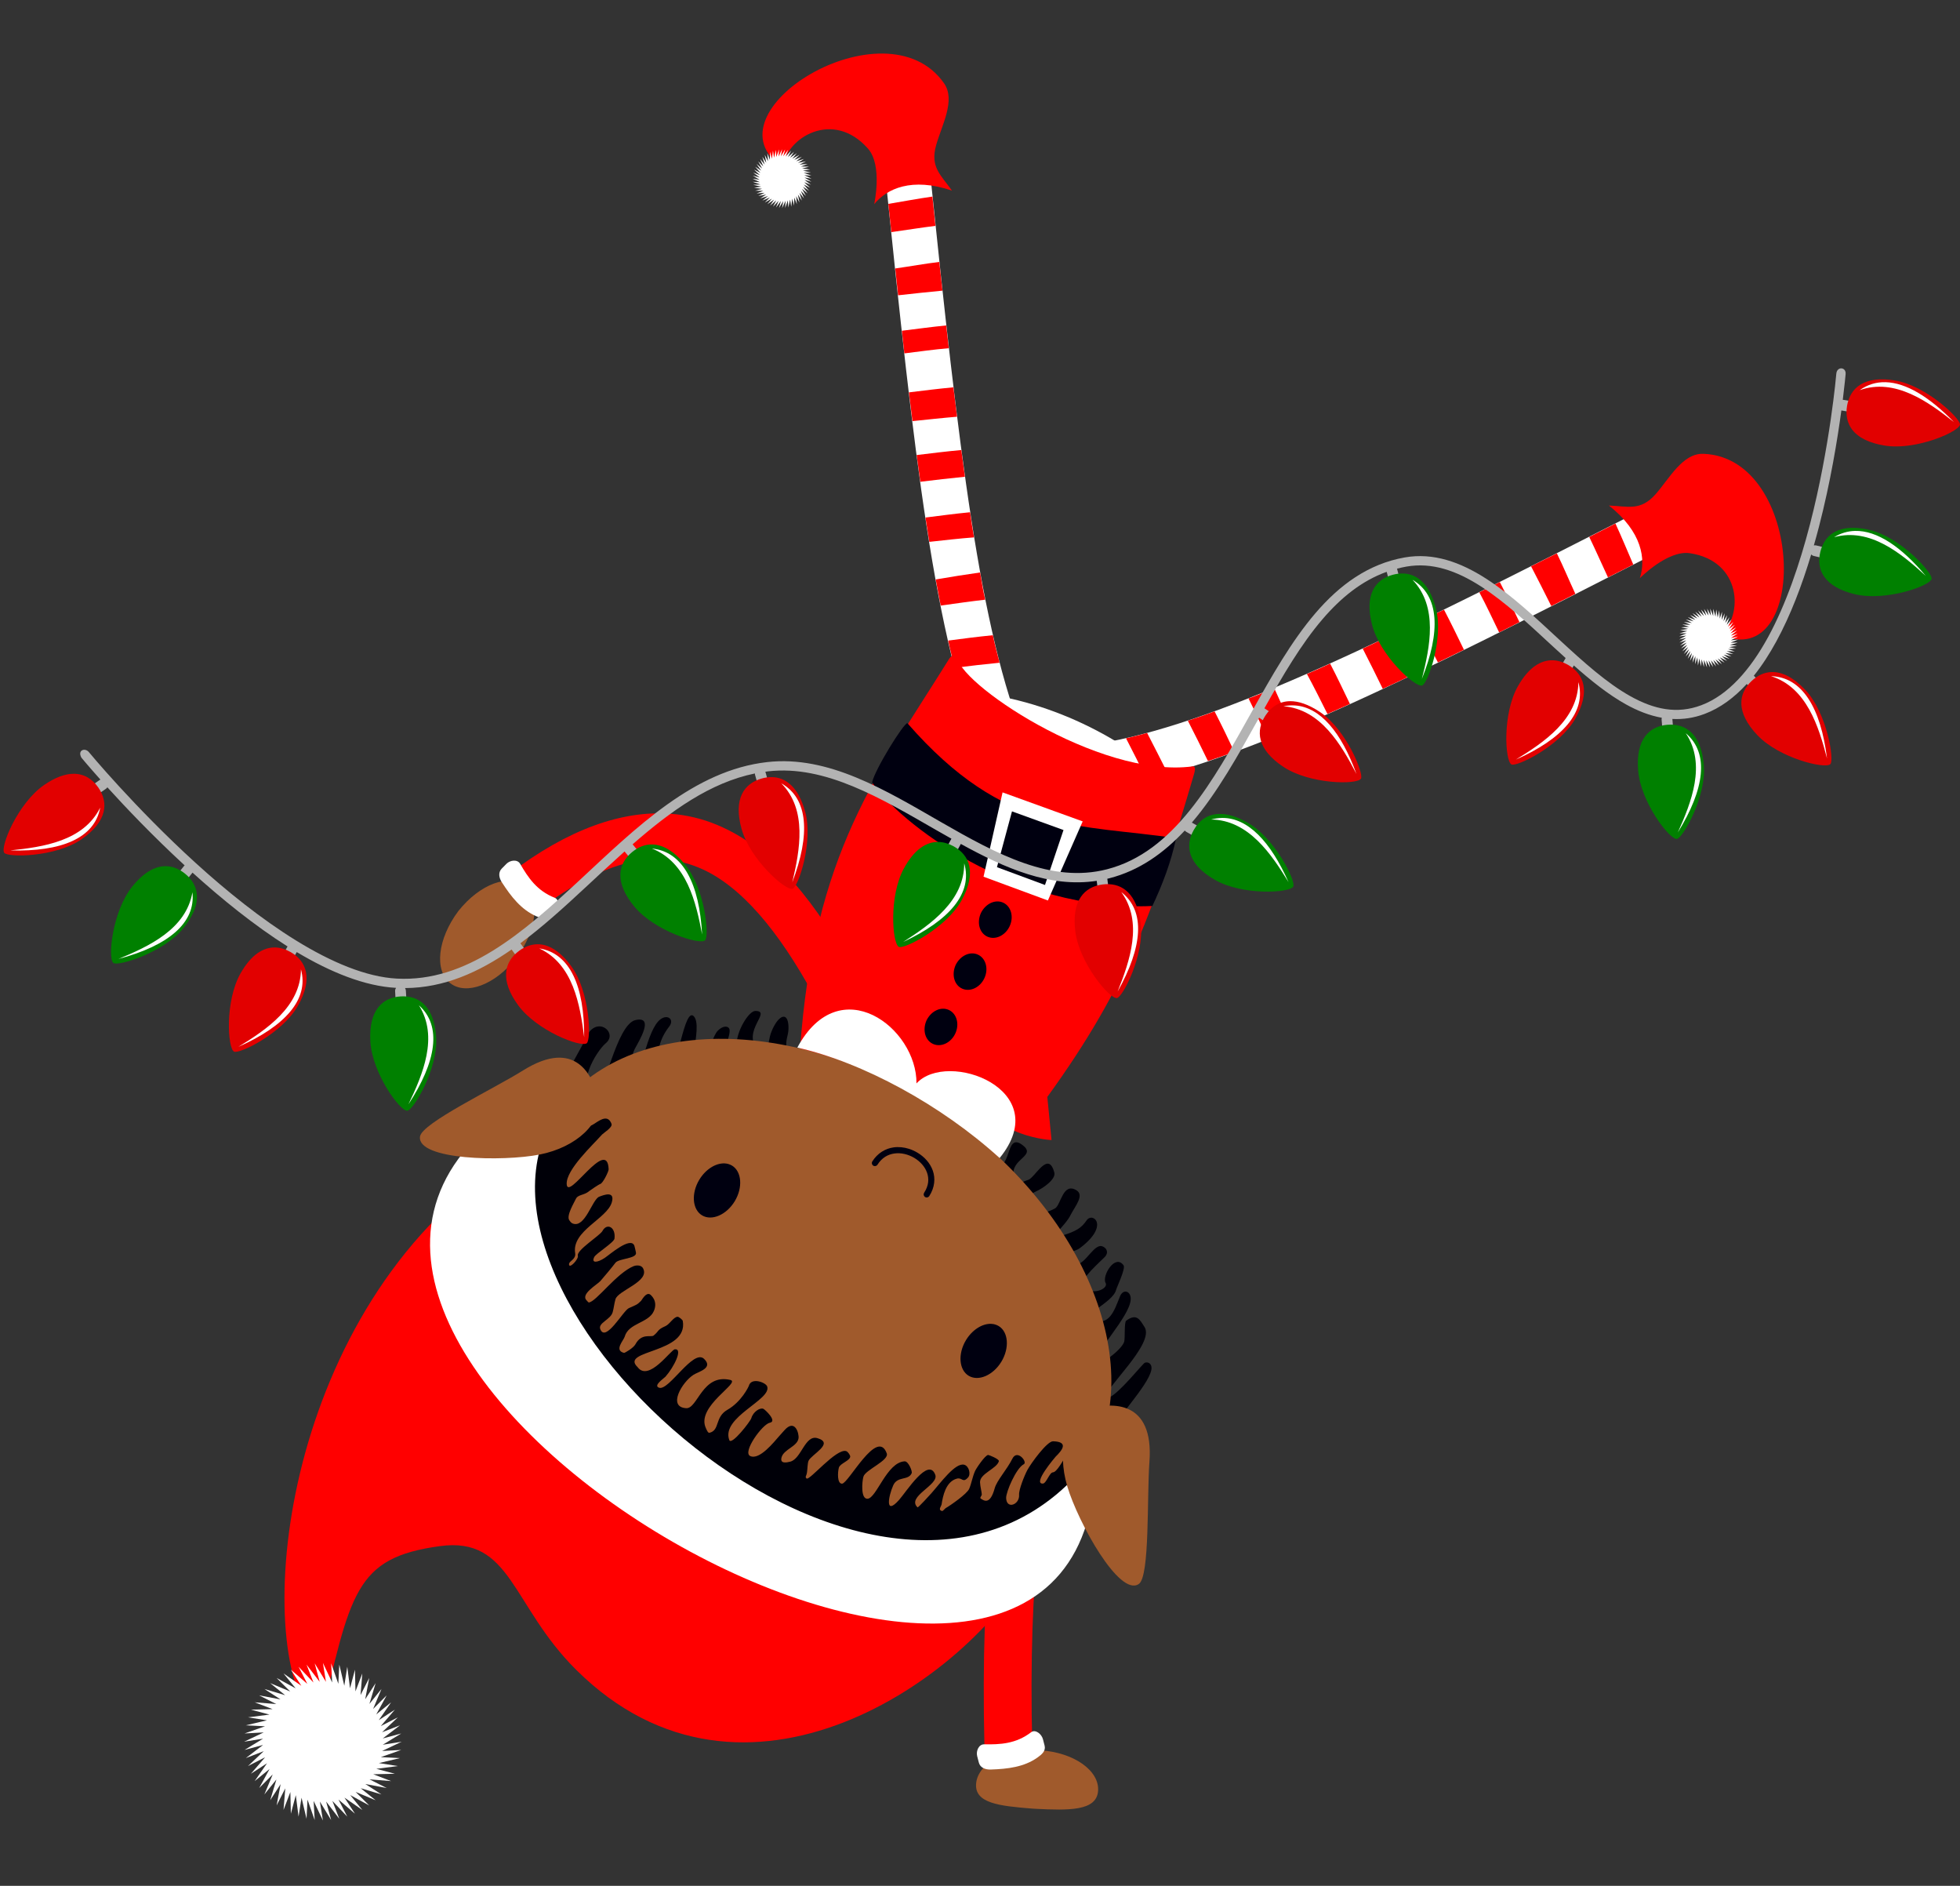 <?xml version="1.0" encoding="UTF-8"?><svg xmlns="http://www.w3.org/2000/svg" xmlns:xlink="http://www.w3.org/1999/xlink" clip-rule="evenodd" fill-rule="evenodd" height="366.2" preserveAspectRatio="xMidYMid meet" stroke-linejoin="round" stroke-miterlimit="2" version="1.0" viewBox="-0.7 -10.4 380.7 366.2" width="380.7" zoomAndPan="magnify"><rect x="-0.7" y="-10.4" width="380.7" height="366.2" fill="#333333" stroke="none"/><g><g id="change1_1"><path d="M214.055,269.088C215.347,265.856 222.326,258.784 222.929,255.622C223.193,254.239 221.966,253.855 221.451,254.394C219.73,256.196 215.502,261.472 213.954,261.143C213.591,259.38 223.71,250.527 221.598,247.274C220.738,245.95 220.125,244.52 218.053,246.054C217.625,246.371 217.864,249.32 217.662,250.118C217.273,251.65 212.583,255.22 212.327,253.971C211.929,252.037 218.567,245.495 218.914,242.048C219.087,240.325 217.471,239.749 216.83,241.353C215.669,244.26 214.76,247.216 211.283,245.914C208.96,245.043 215.402,242.62 216.074,240.105C216.246,239.461 217.978,235.922 217.531,235.302C215.884,233.02 213.305,237.352 214.04,238.715C214.73,239.994 210.86,241.392 209.6,239.213C208.95,238.09 213.076,234.549 213.894,233.679C214.945,232.56 213.799,231.488 213,231.565C211.294,231.731 209.533,236.146 207.731,234.836C207.551,234.702 206.677,233.236 206.801,233.048C207.03,232.7 208.335,232.496 209.032,231.977C214.943,227.568 211.514,224.871 210.358,226.579C209.315,228.119 208.229,228.708 205.633,229.529C202.125,230.638 206.141,227.891 207.287,225.452C208.14,223.812 209.943,221.713 208.41,220.752C205.752,219.085 205.368,223.582 204.241,224.245C198.509,227.285 197.332,222.396 200.41,221.013C202.199,220.21 204.393,218.497 204.089,217.318C202.919,212.782 200.265,218.46 198.956,218.729C198.628,218.796 196.891,219.654 196.355,219.59C196.258,219.577 196.204,218.001 196.185,217.919C195.58,214.499 200.988,214.064 197.683,211.79C194.464,209.669 195.994,217.243 191.997,216.176C191.824,216.129 190.883,215.97 190.817,215.652C190.549,214.348 194.549,209.508 194.433,209.395C194.338,209.301 192.097,207.134 191.598,207.526C190.709,208.226 190.71,209.794 189.73,210.361C188.217,211.236 184.194,210.258 184.801,213.212C185.145,214.883 188.004,216.253 188.949,218.487C189.42,219.601 194.104,221.904 195.038,223.517C199.943,231.996 205.209,240.208 207.123,249.526C208.277,255.141 206.722,261.732 207.805,267.003C207.973,267.822 212.572,271.538 213.596,271.327C213.642,271.314 213.809,269.701 214.055,269.088Z" fill="#000008"/></g><g id="change1_3"><path d="M107.973,205.907C104.86,204.349 111.766,194.342 112.979,191.36C114.976,186.45 119.454,190.088 116.994,192.15C114.987,193.834 110.98,200.817 114.902,202.019C116.623,202.546 118.969,188.514 122.755,187.675C126.486,186.848 123.388,191.783 122.593,193.291C121.857,194.69 120.717,200.242 121.926,199.839C123.8,199.215 124.813,189.529 127.624,187.504C129.029,186.492 130.337,187.603 129.268,188.961C127.332,191.421 125.879,195.612 129.425,196.711C130.923,197.175 132.237,185.081 134.05,186.936C136.063,188.994 131.701,199.346 136.068,194.815C136.969,193.882 137.871,190.595 138.714,189.75C139.839,188.621 140.833,188.864 140.992,189.465C141.385,190.955 138.248,196.12 141.212,196.394C143.733,196.627 142.21,193.766 142.415,191.838C142.678,189.36 144.799,185.907 146.021,185.912C149.319,185.928 143.326,189.782 146.439,193.404C148.836,196.194 148.135,192.432 149.14,189.932C150.405,186.789 152.293,185.858 152.446,188.842C152.534,190.572 151.952,191.024 152.015,192.754C152.25,199.237 155.438,196.356 155.095,193C154.896,191.049 155.067,187.565 156.239,187.239C160.752,185.982 157.379,191.848 157.801,193.115C157.906,193.433 158.033,195.366 158.356,195.798C158.414,195.877 159.807,195.133 159.888,195.109C162.243,194.39 162.429,191.648 162.642,190.08C162.776,189.088 164.937,188.893 165.183,189.016C168.631,190.742 160.568,194.936 163.493,197.863C163.621,197.989 164.229,198.725 164.536,198.622C165.8,198.202 168.073,192.505 168.145,192.36C169.073,190.507 172.301,190.816 171.181,193.88C170.793,194.943 169.662,195.785 169.662,196.916C169.661,198.665 172.521,201.658 169.662,202.61C168.044,203.149 165.426,201.359 163.019,201.659C161.82,201.815 157.481,198.905 155.618,198.903C145.823,198.903 137.407,199.115 128.381,202.12C122.943,203.931 118.014,208.576 112.909,210.275C112.115,210.539 106.597,208.417 106.267,207.425C106.249,207.381 108.566,206.203 107.976,205.908C107.976,205.908 107.976,205.907 107.976,205.907L107.973,205.907Z" fill="#000008"/></g><g id="change2_4"><path d="M129.535,147.622C120.186,146.931 109.654,150.585 98.299,159.238L103.773,166.419C117.466,155.984 126.959,154.754 135.035,158.085C143.112,161.415 150.578,170.42 157.33,182.836L165.263,178.522C158.087,165.328 149.839,154.423 138.476,149.738C135.635,148.566 132.651,147.852 129.535,147.622Z" fill="#f00"/></g><g id="change3_1"><path d="M225.093,140.128C214.084,143.405 191.525,134.259 182.557,123.835C198.004,123.612 214.345,130.726 225.093,140.128Z" fill="#fff"/></g><g id="change3_2"><path d="M190.395,136.918L198.447,133.601C189.6,112.116 185.495,76.742 179.96,23.176L171.297,24.07C176.835,77.667 180.655,113.266 190.395,136.918Z" fill="#fff"/></g><g id="change2_2"><path d="M193.447,118.292C192.953,116.368 192.525,114.767 192.146,112.951C189.218,113.245 186.37,113.6 183.47,113.994C183.812,115.608 184.323,117.632 184.748,119.275C187.685,118.907 190.521,118.584 193.447,118.292ZM190.66,106.048C190.222,104.233 189.982,102.51 189.668,100.765C186.772,101.17 183.942,101.636 181.049,102.124C181.201,103.056 181.73,105.618 182.012,107.196C184.932,106.784 187.77,106.381 190.66,106.048ZM188.489,93.949C188.18,92.162 187.935,90.741 187.723,89.07C184.764,89.354 181.947,89.738 179.058,90.098C179.337,91.796 179.588,93.43 179.801,94.822C182.739,94.501 185.603,94.167 188.489,93.949L188.489,93.949ZM186.72,82.176C186.485,80.542 186.243,78.684 186.017,76.991C183.11,77.252 180.252,77.616 177.348,77.963C177.573,79.663 177.828,81.507 178.058,83.153C180.964,82.803 183.812,82.458 186.72,82.176L186.72,82.176ZM185.187,70.521C184.939,68.556 184.731,66.851 184.485,64.812C181.617,65.08 178.754,65.435 175.846,65.793C176.08,67.761 176.295,69.47 176.532,71.373C179.47,71.078 182.35,70.754 185.187,70.521ZM183.586,57.217C183.431,55.866 183.247,54.179 183.092,52.797C180.196,53.079 177.375,53.477 174.482,53.828C174.635,55.214 174.8,56.866 174.953,58.223C177.847,57.861 180.688,57.464 183.586,57.217ZM182.356,46.039C182.159,44.229 181.943,42.326 181.744,40.465C178.887,40.804 176.061,41.331 173.187,41.732C173.372,43.474 173.561,45.243 173.744,46.943C176.752,46.599 179.58,46.307 182.356,46.039ZM180.994,33.457C180.787,31.481 180.621,29.802 180.409,27.773C177.559,28.174 174.716,28.718 171.844,29.193C172.045,31.136 172.233,32.779 172.431,34.673C175.311,34.277 178.138,33.808 180.994,33.457L180.994,33.457Z" fill="#f00" fill-rule="nonzero"/></g><g id="change2_6"><path d="M169.1,29.248C171.543,26.236 176.38,23.976 184.207,26.613C182.039,23.573 179.953,22.05 181.113,17.855C182.196,13.937 184.99,9.085 182.656,5.756C171.302,-10.438 135.606,11.596 151.339,22.1C151.999,16.326 161.126,10.778 167.895,18.462C170.777,21.734 169.1,29.248 169.1,29.248Z" fill="#f00"/></g><g id="change3_6"><path d="M149.435,18.853L149.234,20.416L148.876,19.068L148.84,20.644L148.342,19.34L148.47,20.911L147.839,19.667L148.132,21.216L147.374,20.044L147.826,21.554L146.95,20.468L147.56,21.922L146.575,20.934L147.331,22.317L146.248,21.436L147.146,22.733L145.977,21.971L147.004,23.166L145.762,22.53L146.909,23.612L145.607,23.109L146.861,24.065L145.514,23.701L146.86,24.52L145.482,24.3L146.907,24.974L145.514,24.899L147.002,25.42L145.608,25.49L147.142,25.853L145.763,26.069L147.327,26.27L145.978,26.629L147.555,26.665L146.251,27.162L147.822,27.034L146.577,27.665L148.126,27.372L146.955,28.13L148.465,27.678L147.379,28.554L148.833,27.946L147.845,28.931L149.228,28.174L148.348,29.257L149.644,28.36L148.882,29.529L150.077,28.501L149.441,29.744L150.523,28.597L150.021,29.899L150.976,28.645L150.613,29.992L151.432,28.645L151.211,30.023L151.885,28.598L151.81,29.992L152.332,28.504L152.403,29.898L152.766,28.364L152.982,29.742L153.183,28.179L153.542,29.527L153.578,27.951L154.075,29.255L153.947,27.684L154.578,28.928L154.286,27.379L155.044,28.551L154.591,27.041L155.467,28.127L154.858,26.673L155.843,27.661L155.086,26.279L156.169,27.159L155.272,25.862L156.441,26.625L155.413,25.429L156.655,26.065L155.508,24.983L156.81,25.486L155.557,24.53L156.904,24.894L155.557,24.074L156.935,24.295L155.51,23.621L156.903,23.696L155.416,23.175L156.809,23.105L155.275,22.741L156.654,22.526L155.09,22.325L156.439,21.966L154.863,21.93L156.167,21.433L154.596,21.561L155.84,20.93L154.291,21.222L155.463,20.464L153.953,20.917L155.039,20.041L153.584,20.649L154.573,19.664L153.19,20.421L154.07,19.338L152.774,20.235L153.536,19.066L152.34,20.093L152.976,18.851L151.895,19.998L152.397,18.696L151.441,19.95L151.805,18.603L150.986,19.949L151.206,18.572L150.532,19.997L150.607,18.603L150.086,20.091L150.016,18.697L149.653,20.231L149.435,18.853Z" fill="#fff" fill-rule="nonzero"/></g><g id="change3_10"><path d="M216.048,142.24L214.453,133.678C237.295,129.419 269.214,113.628 317.178,89.145L321.138,96.901C273.146,121.399 241.193,137.551 216.048,142.24Z" fill="#fff"/></g><g id="change2_5"><path d="M218.016,132.97C219.39,132.66 220.678,132.319 222.117,131.933C223.469,134.581 224.786,137.121 226.135,139.817C224.708,140.216 223.333,140.556 222.004,140.916C220.691,138.227 219.399,135.618 218.016,132.97ZM230.02,129.55C231.903,128.918 233.48,128.406 235.21,127.737C236.555,130.354 237.806,132.937 239.052,135.585C237.512,136.176 235.536,136.847 233.925,137.384C232.637,134.72 231.366,132.164 230.02,129.55ZM241.811,125.231C243.572,124.611 245.148,123.875 246.784,123.19C248.018,125.84 249.166,128.469 250.33,131.162C249.465,131.541 247.028,132.491 245.55,133.112C244.308,130.437 243.103,127.837 241.811,125.231ZM253.145,120.473C254.812,119.76 256.139,119.193 257.656,118.463C259.027,121.1 260.237,123.673 261.505,126.294C259.929,126.983 258.421,127.661 257.137,128.239C255.809,125.599 254.532,123.013 253.145,120.473L253.145,120.473ZM263.988,115.556C265.486,114.864 267.177,114.056 268.721,113.325C270.083,115.907 271.331,118.504 272.62,121.129C271.07,121.866 269.383,122.654 267.877,123.356C266.591,120.727 265.332,118.149 263.988,115.555L263.988,115.556ZM274.602,110.504C276.386,109.643 277.93,108.891 279.775,107.989C281.109,110.542 282.368,113.137 283.649,115.772C281.871,116.646 280.319,117.395 278.594,118.231C277.243,115.605 275.949,113.012 274.602,110.504ZM286.638,104.613C287.856,104.008 289.372,103.246 290.616,102.625C291.953,105.208 293.154,107.792 294.432,110.41C293.185,111.036 291.71,111.796 290.488,112.405C289.218,109.78 288.006,107.179 286.638,104.613ZM296.687,99.567C298.314,98.748 300.028,97.894 301.698,97.05C302.967,99.631 304.061,102.289 305.288,104.919C303.725,105.712 302.138,106.515 300.612,107.286C299.264,104.574 297.972,102.042 296.687,99.567L296.687,99.567ZM307.987,93.867C309.758,92.968 311.257,92.194 313.075,91.268C314.288,93.878 315.377,96.56 316.541,99.228C314.801,100.116 313.321,100.852 311.623,101.716C310.389,99.084 309.245,96.456 307.987,93.867Z" fill="#f00" fill-rule="nonzero"/></g><g id="change2_3"><path d="M317.815,101.876C319.014,98.188 318.281,92.9 311.812,87.765C315.542,87.931 317.954,88.854 320.844,85.6C323.543,82.56 326.095,77.576 330.158,77.725C349.923,78.448 350.843,120.386 333.472,112.894C337.958,109.201 337.651,98.524 327.522,97.022C323.21,96.383 317.815,101.876 317.815,101.876Z" fill="#f00"/></g><g id="change3_3"><path d="M336.701,112.012L335.498,113.031L336.825,112.599L335.521,113.486L336.886,113.195L335.498,113.941L336.886,113.794L335.426,114.391L336.822,114.391L335.308,114.832L336.696,114.977L335.145,115.256L336.51,115.545L334.938,115.662L336.265,116.092L334.69,116.044L335.965,116.611L334.403,116.399L335.612,117.095L334.081,116.721L335.21,117.54L333.726,117.008L334.764,117.941L333.344,117.256L334.279,118.292L332.938,117.463L333.759,118.591L332.513,117.626L333.211,118.834L332.072,117.744L332.641,119.019L331.623,117.816L332.054,119.143L331.167,117.84L331.458,119.205L330.712,117.816L330.859,119.203L330.262,117.744L330.262,119.14L329.821,117.626L329.676,119.014L329.396,117.463L329.106,118.828L328.989,117.256L328.559,118.584L328.607,117.008L328.041,118.283L328.253,116.721L327.556,117.93L327.931,116.399L327.111,117.529L327.644,116.045L326.711,117.083L327.395,115.663L326.359,116.597L327.188,115.257L326.06,116.078L327.025,114.831L325.817,115.53L326.907,114.391L325.632,114.959L326.835,113.94L325.509,114.373L326.812,113.485L325.447,113.777L326.835,113.03L325.448,113.177L326.907,112.58L325.511,112.58L327.025,112.139L325.637,111.994L327.188,111.715L325.823,111.426L327.395,111.309L326.068,110.879L327.643,110.927L326.368,110.36L327.93,110.573L326.721,109.876L328.253,110.25L327.123,109.431L328.607,109.964L327.569,109.03L328.989,109.715L328.054,108.679L329.395,109.508L328.574,108.38L329.82,109.345L329.122,108.137L330.261,109.227L329.692,107.953L330.711,109.156L330.279,107.829L331.166,109.132L330.875,107.767L331.621,109.156L331.474,107.768L332.071,109.227L332.071,107.831L332.512,109.345L332.657,107.957L332.938,109.508L333.227,108.143L333.344,109.715L333.774,108.387L333.726,109.963L334.293,108.688L334.08,110.25L334.777,109.041L334.403,110.572L335.222,109.443L334.69,110.926L335.623,109.888L334.938,111.309L335.974,110.374L335.145,111.715L336.273,110.894L335.308,112.14L336.516,111.441L335.426,112.58L336.701,112.012Z" fill="#fff" fill-rule="nonzero"/></g><g id="change2_7"><path d="M183.73,117.426C169.764,139.868 157.374,155.121 154.676,193.596C154.583,194.913 154.589,196.205 155.777,196.782L191.567,214.185C192.755,214.763 193.384,213.915 194.205,212.88C194.539,212.458 195.873,209.553 196.2,209.137C199.558,210.652 203.076,210.993 203.544,210.972L202.724,202.61C218.648,180.639 223.566,165.91 231.185,140.044C231.327,139.562 231.697,138.319 230.932,138.421C212.633,140.85 184.626,121.756 185.215,116.908C185.303,116.193 183.945,117.08 183.73,117.426Z" fill="#f00" fill-rule="nonzero"/></g><g id="change2_8"><path d="M201.912,258.002C199.426,257.449 196.925,259.04 196.372,261.526C192.869,276.262 189.67,293.327 190.517,329.066C190.576,331.571 192.653,333.6 195.16,333.6C197.707,333.6 199.803,331.504 199.803,328.956C199.803,328.919 199.803,328.882 199.802,328.845C198.969,293.716 201.977,278.104 205.407,263.673C205.501,263.301 205.549,262.918 205.549,262.535C205.549,260.366 204.029,258.472 201.912,258.002Z" fill="#f00"/></g><g id="change2_1"><path d="M91.052,219.824C52.21,251.087 48.171,313.083 61.337,324.859C67.402,298.856 68.133,292.105 84.742,289.834C98.667,287.93 98.589,301.327 111.23,313.87C143.95,346.335 187.475,315.325 199.133,293.893C166.145,295.816 126.049,289.265 106.139,267.044L106.946,261.975L91.052,219.824Z" fill="#f00"/></g><g id="change4_5"><path d="M106.932,206.114C119.883,186.684 153.819,186.353 182.11,205.38C210.4,224.407 223.023,256.052 210.072,275.482C197.121,294.911 163.184,295.242 134.894,276.215C106.604,257.188 93.981,225.543 106.932,206.114Z" fill="#a05a2c" fill-rule="nonzero"/></g><g id="change1_2"><path d="M113.954,206.2C112.475,211.452 116.778,204.287 118.081,207.853C118.325,208.52 116.495,209.627 116.252,209.899C114.35,212.027 109.266,216.734 109.37,219.509C109.502,223.046 117.28,210.224 117.52,216.659C117.534,217.048 116.42,219.39 115.872,219.52C115.629,219.578 113.857,220.787 113.74,220.889C112.753,221.756 111.541,221.515 111.131,222.446C110.832,223.122 109.24,225.687 109.887,226.564C110,226.718 110.176,227.046 110.545,227.191C112.951,228.131 114.317,222.522 115.686,221.983C116.706,221.582 118.763,220.841 118.14,223.054C117.233,226.272 110.322,228.579 111.014,232.937C111.212,234.184 109.831,234.422 109.824,235.087C109.812,236.148 111.731,234.106 111.541,233.438C111.235,232.365 115.839,229.526 116.316,228.64C117.19,227.014 118.922,227.87 118.657,230.11C118.567,230.877 115.07,233.001 114.726,233.691C114.106,234.933 115.319,234.821 116.765,233.864C117.683,233.255 121.825,229.611 122.52,231.513C122.613,231.769 122.761,232.551 122.823,232.81C123.115,234.042 119.472,233.944 118.833,234.821C118.371,235.455 116.453,237.757 115.916,238.358C115.27,239.08 111.969,240.914 113.263,242.145C113.318,242.198 113.591,242.523 113.658,242.521C115.053,242.46 119.062,236.781 122.413,235.45C122.631,235.364 123.776,235.083 124.208,235.895C125.583,238.481 119.331,240.165 118.843,241.899C118.589,242.799 118.529,243.602 118.301,244.413C117.897,245.848 115.453,246.491 115.882,247.665C116.894,250.434 120.328,244.12 121.447,243.619C122.957,242.943 123.026,242.99 123.823,242.199C124.03,241.946 124.776,240.519 125.54,240.948C125.649,241.008 127.183,242.165 126.296,244.192C125.264,246.549 121.393,246.48 120.638,249.16C120.432,249.889 118.522,251.81 120.501,252.312C120.647,252.35 122.35,251.345 122.725,250.64C123.911,248.411 125.769,249.329 126.245,248.949C127.381,248.041 126.85,247.866 128.564,247.106C129.385,246.742 130.118,245.333 130.91,245.299C131.156,245.288 131.828,245.841 131.914,246.079C133.087,252.483 119.575,251.683 123.145,255.079C125.312,258.006 129.592,251.689 130.383,251.614C132.029,251.458 130.168,255.125 128.549,256.938C128.255,257.267 126.057,258.702 127.359,259.087C129.254,259.648 133.97,251.491 136.041,253.461C137.941,255.268 134.956,255.952 133.998,256.566C131.794,257.977 128.886,262.834 132.588,263.051C134.816,263.181 135.693,256.303 141.148,257.562C143.304,258.059 134.391,262.692 136.417,266.945C136.492,267.103 136.793,267.901 137.086,267.833C139.175,267.349 138.083,264.784 140.602,263.353C143.284,261.828 144.692,258.913 144.748,258.713C145.225,256.992 148.025,258.042 148.309,258.818C149.26,261.421 139.314,264.765 140.949,269.236C141.366,270.378 145.061,265.607 145.236,264.983C145.583,263.754 146.921,262.881 147.582,263.176C147.885,263.312 150.34,265.584 148.826,265.874C147.379,266.151 143.461,271.571 145.002,272.334C146.808,273.228 149.698,269.532 150.577,268.549C150.943,268.14 151.309,267.73 151.674,267.321C153.74,265.01 154.539,268.017 154.401,268.905C154.157,270.505 151.551,271.02 151.109,272.589C150.734,273.92 152.149,273.595 152.792,273.432C154.972,272.881 155.65,268.153 158.084,268.873C161.438,269.866 156.885,272.037 156.343,273.276C156.147,273.724 156.144,274.879 156.046,275.517C155.915,276.334 155.603,276.358 155.967,276.701C156.491,277.199 161.721,270.812 163.644,271.381C164.024,271.492 164.437,272.21 164.444,272.394C164.475,273.233 162.474,273.756 162.239,274.589C162.001,275.436 161.872,277.751 162.864,277.707C164.12,277.651 169.702,266.803 171.536,271.819C172.045,273.211 167.382,275.007 167.005,276.345C166.738,277.293 166.443,280.695 167.8,280.635C169.55,280.558 171.549,273.523 175.024,273.37C175.745,273.339 176.544,275.295 176.38,275.669C175.724,277.166 173.613,276.165 172.785,278.056C171.841,280.211 171.166,283.958 173.907,280.89C175.349,279.276 179.654,272.407 180.965,275.991C181.69,277.976 175.314,280.209 177.516,282.304C177.636,282.418 179.942,279.863 180.209,279.564C181.937,277.629 184.865,273.522 186.608,274.039C187.509,274.305 187.909,275.855 187.335,276.497C186.298,277.658 186.213,276.462 185.184,276.723C182.983,277.278 182.431,280.175 182.194,281.704C182.126,282.121 181.443,282.777 182.243,283.013C182.468,283.077 182.802,282.56 182.984,282.456C183.965,281.896 187.121,279.684 187.545,278.716C188.005,277.665 188.151,276.481 188.686,275.257C188.906,274.756 190.641,272.157 191.237,272.13C191.37,272.12 193.431,272.939 193.315,273.349C192.903,274.811 189.594,275.75 189.657,277.443C189.689,278.319 189.979,279.263 189.998,279.787C190.008,280.063 189.552,280.429 189.774,280.584C190.471,281.07 191.618,281.817 192.496,278.629C192.927,277.063 194.847,275.038 195.938,272.855C196.898,270.934 198.926,273.533 198.164,273.922C196.653,274.693 194.688,279.341 194.725,280.496C194.798,282.771 197.388,281.783 197.242,279.861C197.168,278.883 198.292,276.107 198.842,275.072C199.527,273.78 202.678,269.445 203.841,269.477C206.945,269.563 205.606,271.229 204.334,272.47C204.311,272.497 199.767,277.784 201.861,277.691C202.537,277.662 203.136,275.538 203.812,275.508C205.309,275.442 208.508,267.007 209.842,267.402C211.15,267.789 215.243,278.088 213.694,281.626C212.633,284.049 209.965,283.353 208.09,284.626C206.428,285.754 204.678,286.975 202.881,288.001C202.268,288.351 201.114,289.914 200.413,289.945C198.703,290.02 193.481,292.699 191.389,293.227C189.844,293.617 187.108,294.314 185.453,294.144C183.838,293.979 181.232,292.99 179.834,293.343C174.203,294.765 166.531,291.824 160.421,290.529C159.322,290.296 158.035,289.324 157.075,289.366C155.839,289.421 149.644,285.155 147.739,284.273C145.626,283.295 143.059,282.455 140.886,281.036C136.973,278.481 132.772,274.129 128.745,272.265C127.039,271.475 126.105,268.921 124.399,268.131C122.176,267.102 109.094,253.761 108.424,251.927C107.706,249.963 103.214,241.67 103.175,240.624C103.116,239.049 101.159,234.173 100.57,232.088C99.766,229.241 99.929,225.471 100.726,222.644C100.818,222.317 101.329,221.786 101.316,221.438C100.957,196.807 111.562,202.066 113.954,206.2Z" fill="#000008"/></g><g id="change3_7"><path d="M212.064,271.647C174.269,323.555 83.621,243.749 107.015,206.323C103.617,201.08 98.82,203.966 92.596,209.803C40.554,259.43 213.491,355.807 212.064,271.647Z" fill="#fff"/></g><g id="change5_4"><path d="M168.687,141.535C173.765,149.086 195.999,166.792 223.132,165.526C225.07,161.425 226.759,157.011 227.738,152.376C209.057,149.535 194.586,151.864 175.543,130.027C174.861,129.961 169.27,138.931 168.687,141.535Z" fill="#000010"/></g><g id="change3_11"><path d="M202.839,164.461L190.337,159.845L194.033,143.47L209.597,149.104L202.839,164.461ZM205.869,150.78L195.864,147.158L192.945,157.994L202.273,161.45L205.869,150.78Z" fill="#fff"/></g><g id="change5_5"><path d="M183.615,185.726C185.138,186.44 185.693,188.468 184.859,190.278C184.025,192.087 182.113,193.005 180.57,192.336C179.026,191.668 178.425,189.661 179.258,187.754C180.168,185.881 182.092,185.013 183.615,185.726Z" fill="#000010" fill-rule="nonzero"/></g><g id="change5_1"><path d="M189.266,174.984C190.788,175.698 191.343,177.726 190.509,179.536C189.675,181.345 187.764,182.263 186.22,181.594C184.676,180.926 184.075,178.919 184.908,177.012C185.819,175.139 187.743,174.271 189.266,174.984Z" fill="#000010" fill-rule="nonzero"/></g><g id="change5_2"><path d="M194.173,164.892C195.696,165.606 196.25,167.634 195.416,169.444C194.583,171.253 192.671,172.171 191.127,171.502C189.583,170.834 188.982,168.828 189.815,166.92C190.726,165.048 192.65,164.179 194.173,164.892Z" fill="#000010" fill-rule="nonzero"/></g><g id="change4_1"><path d="M104.127,213.795C111.279,212.384 116.356,207.584 115.466,203.073C114.576,198.561 111.139,191.062 100.905,197.458C95.126,201.07 81.223,207.698 80.879,210.307C80.277,214.866 96.975,215.205 104.127,213.795Z" fill="#a05a2c" fill-rule="nonzero"/></g><g id="change3_8"><path d="M193.465,214.478C204.31,201.14 183.298,193.416 177.312,199.984C177.412,189.178 162.387,177.772 154.172,193.025C166.827,195.872 182.093,204.138 193.465,214.478Z" fill="#fff"/></g><g id="change4_4"><path d="M86.754,180.521C89.873,182.953 95.573,180.774 99.541,175.631C103.51,170.488 104.272,164.294 101.251,161.734C98.231,159.175 92.55,161.201 88.328,166.512C84.257,171.947 83.635,178.088 86.754,180.521Z" fill="#a05a2c" fill-rule="nonzero"/></g><g id="change3_4"><path d="M107.038,163.929C103.591,162.583 101.879,160.014 100.325,157.333C99.8,156.427 98.386,156.609 97.652,157.356L96.758,158.265C96.024,159.012 96.212,160.059 96.781,160.938C98.572,163.706 100.538,166.25 103.494,167.535C104.454,167.952 105.433,168.258 106.167,167.512L107.061,166.602C107.795,165.855 108.013,164.31 107.037,163.929L107.038,163.929Z" fill="#fff" fill-rule="nonzero"/></g><g id="change4_2"><path d="M200.395,340.842C206.885,341.164 212.311,341.303 212.586,337.357C212.862,333.412 207.87,329.902 201.387,329.483C194.905,329.065 189.341,331.893 188.906,335.829C188.47,339.764 193.339,340.289 199.811,340.805L200.395,340.842Z" fill="#a05a2c" fill-rule="nonzero"/></g><g id="change3_12"><path d="M199.578,325.975C196.646,328.232 193.561,328.373 190.463,328.32C189.416,328.303 188.842,329.607 189.103,330.622L189.421,331.856C189.682,332.87 190.676,333.249 191.723,333.216C195.017,333.111 198.211,332.74 200.837,330.871C201.69,330.265 202.458,329.584 202.197,328.57L201.879,327.335C201.618,326.321 200.408,325.336 199.578,325.975Z" fill="#fff" fill-rule="nonzero"/></g><g id="change4_3"><path d="M206.601,278.223C204.519,271.237 206.403,264.509 210.81,263.196C215.217,261.882 223.454,261.433 222.559,273.467C222.053,280.264 222.661,295.654 220.513,297.173C216.758,299.828 208.683,285.209 206.601,278.223Z" fill="#a05a2c" fill-rule="nonzero"/></g><g id="change3_9"><path d="M69.672,341.066L66.207,338.67L68.245,341.793L65.05,339.048L66.75,342.367L63.859,339.303L65.203,342.781L62.648,339.432L63.62,343.032L61.43,339.434L62.021,343.116L60.218,339.308L60.421,343.032L59.026,339.057L58.839,342.781L57.867,338.682L57.292,342.367L56.754,338.189L55.796,341.793L55.698,337.581L54.37,341.066L54.712,336.867L53.026,340.193L53.806,336.053L51.781,339.185L52.989,335.149L50.649,338.052L52.272,334.165L49.641,336.808L51.661,333.111L48.768,335.464L51.164,331.999L48.041,334.037L50.786,330.841L47.467,332.541L50.531,329.65L47.052,330.994L50.402,328.439L46.802,329.412L50.4,327.221L46.718,327.812L50.525,326.01L46.802,326.213L50.777,324.818L47.052,324.631L51.151,323.659L47.467,323.083L51.645,322.546L48.041,321.588L52.253,321.49L48.768,320.161L52.967,320.504L49.641,318.818L53.781,319.597L50.649,317.573L54.684,318.781L51.781,316.44L55.669,318.063L53.026,315.432L56.723,317.453L54.37,314.56L57.835,316.956L55.797,313.832L58.992,316.578L57.292,313.258L60.183,316.322L58.84,312.844L61.395,316.193L60.422,312.593L62.613,316.192L62.021,312.509L63.824,316.317L63.621,312.593L65.016,316.568L65.203,312.844L66.175,316.943L66.75,313.258L67.288,317.437L68.246,313.832L68.344,318.044L69.672,314.56L69.33,318.759L71.016,315.432L70.236,319.572L72.261,316.44L71.053,320.476L73.393,317.573L71.77,321.46L74.401,318.818L72.381,322.514L75.274,320.161L72.878,323.626L76.001,321.588L73.256,324.784L76.575,323.084L73.511,325.975L76.99,324.631L73.64,327.186L77.24,326.213L73.642,328.404L77.324,327.813L73.517,329.616L77.24,329.412L73.265,330.807L76.99,330.995L72.891,331.966L76.575,332.542L72.397,333.08L76.001,334.037L71.789,334.135L75.274,335.464L71.075,335.122L74.401,336.808L70.262,336.028L73.393,338.052L69.358,336.845L72.261,339.185L68.373,337.562L71.016,340.193L67.319,338.172L69.672,341.066Z" fill="#fff" fill-rule="nonzero"/></g><g id="change5_3"><path d="M173.621,212.347C173.372,212.347 173.124,212.37 172.876,212.404C171.29,212.622 169.757,213.503 168.721,215.15C168.569,215.41 168.637,215.747 168.878,215.927C169.14,216.122 169.516,216.067 169.711,215.805C169.717,215.797 169.723,215.788 169.729,215.779C170.591,214.41 171.765,213.762 173.041,213.587C174.317,213.411 175.699,213.746 176.864,214.434C178.028,215.123 178.958,216.156 179.366,217.326C179.773,218.496 179.708,219.798 178.807,221.206C178.631,221.468 178.692,221.826 178.944,222.014C178.957,222.023 178.97,222.032 178.983,222.04C178.998,222.052 179.014,222.062 179.03,222.071C179.303,222.208 179.64,222.112 179.801,221.852C180.874,220.174 181.007,218.419 180.488,216.931C179.969,215.444 178.84,214.221 177.466,213.411C176.951,213.107 176.399,212.857 175.827,212.678C175.351,212.528 174.861,212.427 174.367,212.379C174.12,212.355 173.873,212.345 173.625,212.348L173.621,212.347ZM140.031,215.516C138.275,215.441 136.318,216.708 135.121,218.697C133.526,221.347 133.769,224.464 135.659,225.602L135.663,225.604C137.554,226.743 140.423,225.499 142.02,222.848C142.02,222.847 142.02,222.847 142.021,222.847C143.615,220.196 143.372,217.08 141.482,215.942C141.481,215.941 141.479,215.941 141.478,215.94C141.248,215.801 140.999,215.695 140.735,215.623C140.641,215.597 140.546,215.575 140.45,215.558C140.313,215.534 140.173,215.519 140.031,215.513L140.031,215.516ZM191.826,246.672C190.07,246.596 188.114,247.863 186.916,249.851C185.321,252.502 185.564,255.619 187.454,256.757L187.457,256.758C189.348,257.897 192.218,256.653 193.814,254.002C193.815,254.001 193.815,254 193.816,253.999C195.41,251.348 195.165,248.231 193.273,247.095C193.043,246.956 192.794,246.85 192.53,246.779C192.436,246.754 192.341,246.733 192.245,246.716C192.108,246.693 191.968,246.679 191.826,246.673L191.826,246.672Z" fill="#000010" fill-rule="nonzero"/></g><g id="change6_1"><path d="M356.99,61.131C356.533,61.098 356.039,61.432 355.977,62.15C355.977,62.15 354.774,76.311 350.844,91.478C348.879,99.062 346.229,106.888 342.742,113.283C339.255,119.677 334.941,124.59 329.755,126.543C325.009,128.329 320.547,127.339 315.978,124.793C311.41,122.247 306.834,118.125 302.198,113.842C297.562,109.558 292.863,105.115 287.922,101.945C282.981,98.774 277.734,96.864 272.151,97.846C265.031,99.099 259.48,103.213 254.804,108.669C250.128,114.125 246.281,120.936 242.463,127.77C234.828,141.438 227.335,155.049 214.313,158.401C203.553,161.171 193.01,155.522 182.166,149.289C171.321,143.056 160.233,136.251 148.353,137.582C134.117,139.178 122.924,150.255 111.842,160.551C100.76,170.847 89.852,180.335 76.406,179.632C64.408,179.006 49.285,168.074 37.327,157.195C25.37,146.316 16.516,135.593 16.516,135.593C15.745,134.753 14.305,135.295 15.122,136.743C15.122,136.743 16.48,138.38 18.81,140.993C18.768,141.014 18.723,141.021 18.685,141.048L17.05,142.182C16.573,142.513 16.457,143.162 16.787,143.639C17.118,144.115 17.767,144.232 18.244,143.902L19.879,142.768C19.992,142.689 20.082,142.59 20.154,142.482C23.741,146.438 28.988,151.95 35.169,157.647C35.137,157.678 35.097,157.696 35.068,157.732L33.825,159.285C33.463,159.738 33.536,160.396 33.989,160.758C34.442,161.12 35.097,161.047 35.46,160.594L36.694,159.051C42.373,164.179 48.699,169.319 55.151,173.387L54.379,174.745C54.092,175.249 54.266,175.885 54.771,176.171C55.275,176.458 55.912,176.284 56.199,175.78L56.938,174.478C63.482,178.382 70.096,181.09 76.233,181.43C76.11,181.613 76.029,181.827 76.042,182.065L76.155,184.053C76.188,184.632 76.682,185.071 77.261,185.038C77.84,185.005 78.28,184.513 78.247,183.935L78.132,181.947C78.122,181.769 78.058,181.611 77.972,181.469C85.57,181.43 92.321,178.389 98.669,173.981L99.836,175.579C100.178,176.047 100.83,176.15 101.298,175.808C101.767,175.466 101.869,174.813 101.528,174.344L100.376,172.769C104.735,169.547 108.918,165.734 113.072,161.874C115.581,159.543 118.086,157.203 120.611,154.945L121.845,156.437C122.215,156.884 122.871,156.946 123.318,156.577C123.765,156.207 123.829,155.549 123.459,155.102L122.189,153.57C122.179,153.56 122.177,153.56 122.173,153.557C129.595,147.071 137.262,141.563 145.926,139.794C145.926,139.869 145.926,139.943 145.944,140.018L146.48,141.935C146.637,142.493 147.213,142.816 147.771,142.66C148.33,142.503 148.654,141.927 148.498,141.369L147.962,139.455C148.159,139.429 148.356,139.398 148.554,139.376C159.625,138.136 170.396,144.608 181.266,150.855C182.21,151.397 183.156,151.929 184.102,152.462C184.102,152.462 184.092,152.472 184.092,152.473L183.142,154.222C182.865,154.732 183.053,155.365 183.561,155.642C184.071,155.919 184.704,155.732 184.981,155.222L185.928,153.48C194.523,158.208 203.251,162.032 212.32,160.647L212.538,162.381C212.61,162.956 213.132,163.361 213.707,163.289C214.283,163.217 214.688,162.695 214.616,162.12L214.379,160.241C214.508,160.21 214.635,160.184 214.764,160.151C220.606,158.647 225.334,155.273 229.426,150.875C229.506,150.973 229.6,151.062 229.717,151.129L231.447,152.113C231.951,152.4 232.588,152.226 232.875,151.722C233.162,151.218 232.988,150.582 232.484,150.295L230.798,149.334C235.787,143.496 239.84,136.169 243.862,128.965L245.282,129.905C245.765,130.225 246.413,130.094 246.733,129.61C247.054,129.127 246.922,128.481 246.439,128.161L244.894,127.136C248.427,120.839 252,114.714 256.174,109.844C259.777,105.64 263.8,102.378 268.645,100.64L269.092,102.346C269.238,102.907 269.807,103.24 270.368,103.093C270.93,102.947 271.263,102.378 271.116,101.817L270.649,100.027C271.242,99.873 271.844,99.733 272.462,99.625C277.463,98.745 282.214,100.43 286.946,103.466C291.678,106.502 296.326,110.877 300.971,115.169C301.781,115.916 302.591,116.65 303.401,117.385L302.497,118.974C302.21,119.478 302.386,120.116 302.89,120.403C303.394,120.689 304.03,120.514 304.317,120.009L304.992,118.821C308.308,121.758 311.651,124.45 315.097,126.371C317.365,127.634 319.699,128.556 322.084,128.979C322.051,129.096 322.031,129.22 322.042,129.349L322.206,131.333C322.254,131.911 322.757,132.337 323.335,132.289C323.913,132.241 324.34,131.738 324.293,131.16L324.132,129.213C326.186,129.318 328.275,129.03 330.391,128.233C333.462,127.077 336.174,125.044 338.583,122.413L339.368,123.24C339.767,123.661 340.426,123.678 340.847,123.279C341.268,122.88 341.285,122.219 340.886,121.798L339.955,120.817C341.55,118.831 343.002,116.579 344.327,114.149C347.095,109.074 349.315,103.202 351.099,97.27C351.229,97.398 351.381,97.503 351.571,97.549L353.506,98.016C354.07,98.153 354.634,97.81 354.771,97.246C354.907,96.682 354.562,96.117 353.998,95.981L352.063,95.514C351.909,95.477 351.757,95.482 351.612,95.514C351.954,94.319 352.285,93.124 352.592,91.936C354.855,83.204 356.2,74.914 356.957,69.306L358.783,69.607C359.355,69.702 359.892,69.319 359.987,68.747C360.082,68.175 359.697,67.637 359.125,67.542L357.234,67.23C357.614,64.187 357.777,62.306 357.777,62.306C357.866,61.565 357.446,61.168 356.989,61.135L356.99,61.131Z" fill="#b3b3b3"/></g><g id="change7_1"><path d="M364.457,63.261C364.432,63.262 364.409,63.261 364.385,63.271C364.304,63.271 364.228,63.282 364.148,63.287C363.951,63.299 363.755,63.314 363.568,63.337C363.47,63.349 363.377,63.365 363.282,63.379C363.111,63.405 362.943,63.433 362.781,63.467C362.693,63.486 362.609,63.506 362.524,63.527C362.377,63.563 362.233,63.602 362.094,63.645C362.003,63.673 361.913,63.702 361.826,63.733C361.687,63.783 361.554,63.837 361.424,63.894C361.353,63.925 361.279,63.954 361.21,63.987C361.075,64.051 360.948,64.123 360.822,64.195C360.763,64.229 360.701,64.26 360.644,64.296C360.468,64.405 360.3,64.52 360.143,64.645C360.143,64.645 360.143,64.644 360.143,64.645C359.985,64.77 359.839,64.904 359.699,65.043C359.653,65.089 359.611,65.14 359.567,65.188C359.479,65.282 359.393,65.377 359.313,65.477C359.266,65.536 359.224,65.597 359.179,65.657C359.102,65.761 359.027,65.867 358.958,65.976C358.925,66.029 358.893,66.083 358.861,66.137C358.793,66.252 358.73,66.37 358.671,66.491C358.64,66.553 358.61,66.616 358.581,66.68C358.53,66.792 358.483,66.907 358.438,67.024C358.409,67.099 358.381,67.173 358.355,67.249C358.336,67.303 358.321,67.36 358.303,67.415C358.201,67.742 358.116,68.078 358.058,68.428C357.988,68.856 357.952,69.28 357.955,69.695C357.955,69.705 357.955,69.71 357.955,69.717C357.955,69.93 357.97,70.14 357.994,70.347C358.04,70.761 358.129,71.165 358.264,71.555C358.332,71.75 358.411,71.94 358.502,72.128C358.958,73.067 359.712,73.907 360.828,74.592C360.829,74.592 360.828,74.592 360.828,74.592C361.274,74.865 361.777,75.115 362.342,75.334C362.342,75.335 362.342,75.334 362.342,75.334C362.414,75.362 362.495,75.386 362.569,75.413C363.076,75.599 363.62,75.765 364.223,75.904C364.569,75.983 364.931,76.054 365.31,76.117C366.067,76.242 366.861,76.296 367.671,76.29C369.695,76.275 371.819,75.89 373.723,75.345C377.151,74.363 379.864,72.863 379.996,72.063C380.019,71.923 379.934,71.699 379.757,71.414C379.579,71.128 379.309,70.781 378.959,70.392C377.737,69.031 375.554,67.164 373.046,65.696C372.33,65.277 371.586,64.89 370.831,64.557C370.83,64.557 370.831,64.557 370.831,64.557C370.454,64.39 370.075,64.237 369.694,64.1C369.693,64.1 369.694,64.1 369.694,64.1C369.313,63.963 368.931,63.841 368.549,63.739C368.549,63.738 368.549,63.739 368.549,63.739C368.167,63.636 367.787,63.553 367.408,63.49C366.651,63.364 365.945,63.292 365.29,63.269C365.004,63.259 364.727,63.258 364.46,63.269L364.457,63.261ZM300.852,117.815C298.582,117.771 296.22,119.181 294.133,122.851C291.098,128.19 291.612,137.323 292.865,138.036C293.85,138.596 302.228,134.518 305.263,129.179C308.299,123.84 306.931,120.449 303.858,118.702C302.897,118.156 301.884,117.835 300.852,117.815ZM343.444,120.099C341.95,120.133 340.622,120.794 339.501,121.859C336.937,124.293 336.424,127.913 340.652,132.368C344.881,136.822 353.768,138.982 354.813,137.99C355.635,137.21 354.164,128.008 349.936,123.553C347.557,121.048 345.364,120.055 343.444,120.099ZM249.867,125.76C247.782,125.787 246.202,126.872 245.103,128.53C243.15,131.477 243.461,135.121 248.581,138.514C253.701,141.906 262.847,142.015 263.643,140.813C264.269,139.869 260.772,131.233 255.653,127.841C253.413,126.356 251.488,125.738 249.867,125.76ZM13.572,139.857C11.951,139.871 10.04,140.528 7.832,142.06C2.786,145.561 -0.702,154.018 0.12,155.202C0.766,156.133 10.083,156.081 15.13,152.58C20.176,149.079 20.409,145.429 18.394,142.524C17.26,140.89 15.657,139.84 13.572,139.857ZM149.143,140.503C148.518,140.503 147.882,140.597 147.244,140.776C143.84,141.73 141.693,144.691 143.35,150.605C145.007,156.518 151.857,162.582 153.245,162.193C154.336,161.887 157.334,153.065 155.677,147.151C154.331,142.346 151.852,140.51 149.143,140.503ZM214.118,161.292C213.902,161.302 213.684,161.321 213.465,161.348C209.958,161.789 207.398,164.402 208.166,170.495C208.933,176.589 214.812,183.593 216.243,183.413C217.367,183.272 221.634,174.989 220.867,168.896C220.148,163.183 217.354,161.158 214.118,161.291L214.118,161.292ZM103.651,172.959C102.399,172.977 101.216,173.445 100.145,174.227C97.29,176.312 96.315,179.838 99.937,184.798C103.559,189.758 112.096,193.039 113.26,192.189C114.175,191.521 113.898,182.208 110.276,177.248C108.013,174.148 105.737,172.929 103.651,172.959ZM52.734,173.584C50.463,173.54 48.101,174.951 46.015,178.622C42.979,183.961 43.493,193.092 44.747,193.804C45.732,194.364 54.109,190.289 57.144,184.95C60.18,179.61 58.812,176.218 55.739,174.471C54.778,173.924 53.766,173.604 52.734,173.584Z" fill="#e20000" fill-rule="nonzero"/></g><g id="change8_1"><path d="M359.512,92.101C355.572,91.983 353.542,93.992 352.868,96.785C352.038,100.221 353.575,103.54 359.545,104.981C365.515,106.423 374.149,103.406 374.488,102.005C374.754,100.903 368.52,93.979 362.55,92.538C361.431,92.268 360.421,92.128 359.512,92.101ZM271.78,100.961C271.155,100.948 270.517,101.033 269.876,101.2C266.456,102.095 264.258,105.018 265.813,110.96C267.367,116.902 274.11,123.082 275.505,122.717C276.601,122.431 279.752,113.662 278.198,107.72C276.935,102.892 274.488,101.015 271.78,100.961ZM323.83,130.313C323.614,130.313 323.396,130.323 323.175,130.339C319.652,130.629 316.982,133.129 317.486,139.25C317.991,145.371 323.566,152.624 325.002,152.505C326.132,152.412 330.75,144.32 330.245,138.199C329.773,132.461 327.069,130.319 323.83,130.313L323.83,130.313ZM236.457,147.652C234.006,147.58 232.27,148.833 231.176,150.753C229.427,153.825 229.982,157.441 235.319,160.48C240.656,163.52 249.79,163.013 250.503,161.761C251.064,160.776 246.992,152.395 241.655,149.356C239.654,148.216 237.927,147.695 236.457,147.652ZM181.476,153.093C179.206,153.092 176.872,154.548 174.856,158.258C171.923,163.654 172.61,172.775 173.877,173.464C174.873,174.005 183.171,169.767 186.104,164.371C189.037,158.974 187.603,155.61 184.497,153.922C183.526,153.394 182.508,153.093 181.476,153.093ZM126.127,153.583C124.635,153.514 123.263,154.083 122.071,155.068C119.346,157.321 118.586,160.898 122.5,165.632C126.413,170.365 135.132,173.128 136.243,172.21C137.116,171.488 136.28,162.209 132.367,157.475C130.165,154.812 128.046,153.671 126.127,153.583ZM31.765,157.807C29.682,157.684 27.354,158.802 24.956,161.799C21.119,166.595 20.19,175.693 21.316,176.594C22.201,177.302 31.115,174.594 34.952,169.799C38.789,165.004 37.971,161.437 35.211,159.228C34.176,158.4 33.015,157.88 31.765,157.807ZM77.804,183.075C77.588,183.065 77.369,183.075 77.148,183.086C73.619,183.287 70.888,185.717 71.237,191.849C71.586,197.981 76.973,205.373 78.413,205.291C79.544,205.227 84.366,197.254 84.017,191.122C83.69,185.374 81.042,183.164 77.804,183.075L77.804,183.075Z" fill="#008000" fill-rule="nonzero"/></g><g id="change3_5"><path d="M365.559,63.815C363.747,63.765 362.052,64.266 360.512,65.367C367.362,62.938 373.802,67.604 378.828,71.568C374.098,66.691 369.545,63.924 365.559,63.815ZM359.614,92.695C358.197,92.73 356.832,93.128 355.538,93.917C362.547,91.992 368.631,97.113 373.355,101.431C368.596,95.751 363.865,92.59 359.614,92.695ZM273.666,102.195C278.677,107.459 277.042,115.243 275.473,121.448C279.144,112.274 278.893,105.26 273.666,102.195ZM343.301,120.901C350.23,123.094 352.556,130.699 354.175,136.891C352.964,127.085 349.359,121.063 343.301,120.901ZM305.877,122.06C305.789,129.327 299.185,133.76 293.729,137.106C302.762,133.101 307.479,127.904 305.877,122.06ZM250.768,126.583C250.06,126.541 249.334,126.594 248.591,126.744C255.836,127.326 259.807,134.216 262.774,139.887C259.816,131.763 255.724,126.874 250.768,126.583ZM326.736,131.974C330.762,138.025 327.809,145.409 325.191,151.25C330.392,142.849 331.355,135.897 326.736,131.974ZM151.051,141.706C156.153,146.882 154.654,154.692 153.192,160.923C156.704,151.687 156.331,144.68 151.051,141.706ZM18.761,146.425C15.538,152.939 7.668,154.079 1.302,154.736C11.178,155.033 17.678,152.387 18.761,146.425ZM236.696,148.43C235.987,148.44 235.267,148.537 234.536,148.737C241.803,148.83 246.231,155.436 249.574,160.895C246.076,152.989 241.661,148.386 236.696,148.43ZM125.928,154.373C132.691,157.035 134.489,164.784 135.68,171.072C135.144,161.206 131.961,154.95 125.928,154.373ZM186.58,157.241C186.632,164.509 180.114,169.066 174.724,172.517C183.678,168.34 188.294,163.053 186.58,157.241ZM217.093,162.828C221.376,168.7 218.743,176.203 216.378,182.151C221.213,173.533 221.877,166.548 217.093,162.828ZM36.677,162.863C35.447,170.026 28.228,173.365 22.314,175.812C31.864,173.278 37.34,168.886 36.677,162.863ZM104.037,173.765C110.628,176.829 111.957,184.669 112.768,191.018C112.825,181.137 110.024,174.703 104.037,173.765ZM57.758,177.83C57.67,185.097 51.066,189.528 45.611,192.875C54.643,188.87 59.36,183.674 57.758,177.83ZM80.668,184.81C84.54,190.961 81.398,198.267 78.633,204.04C84.045,195.773 85.187,188.849 80.668,184.81Z" fill="#fff"/></g></g></svg>